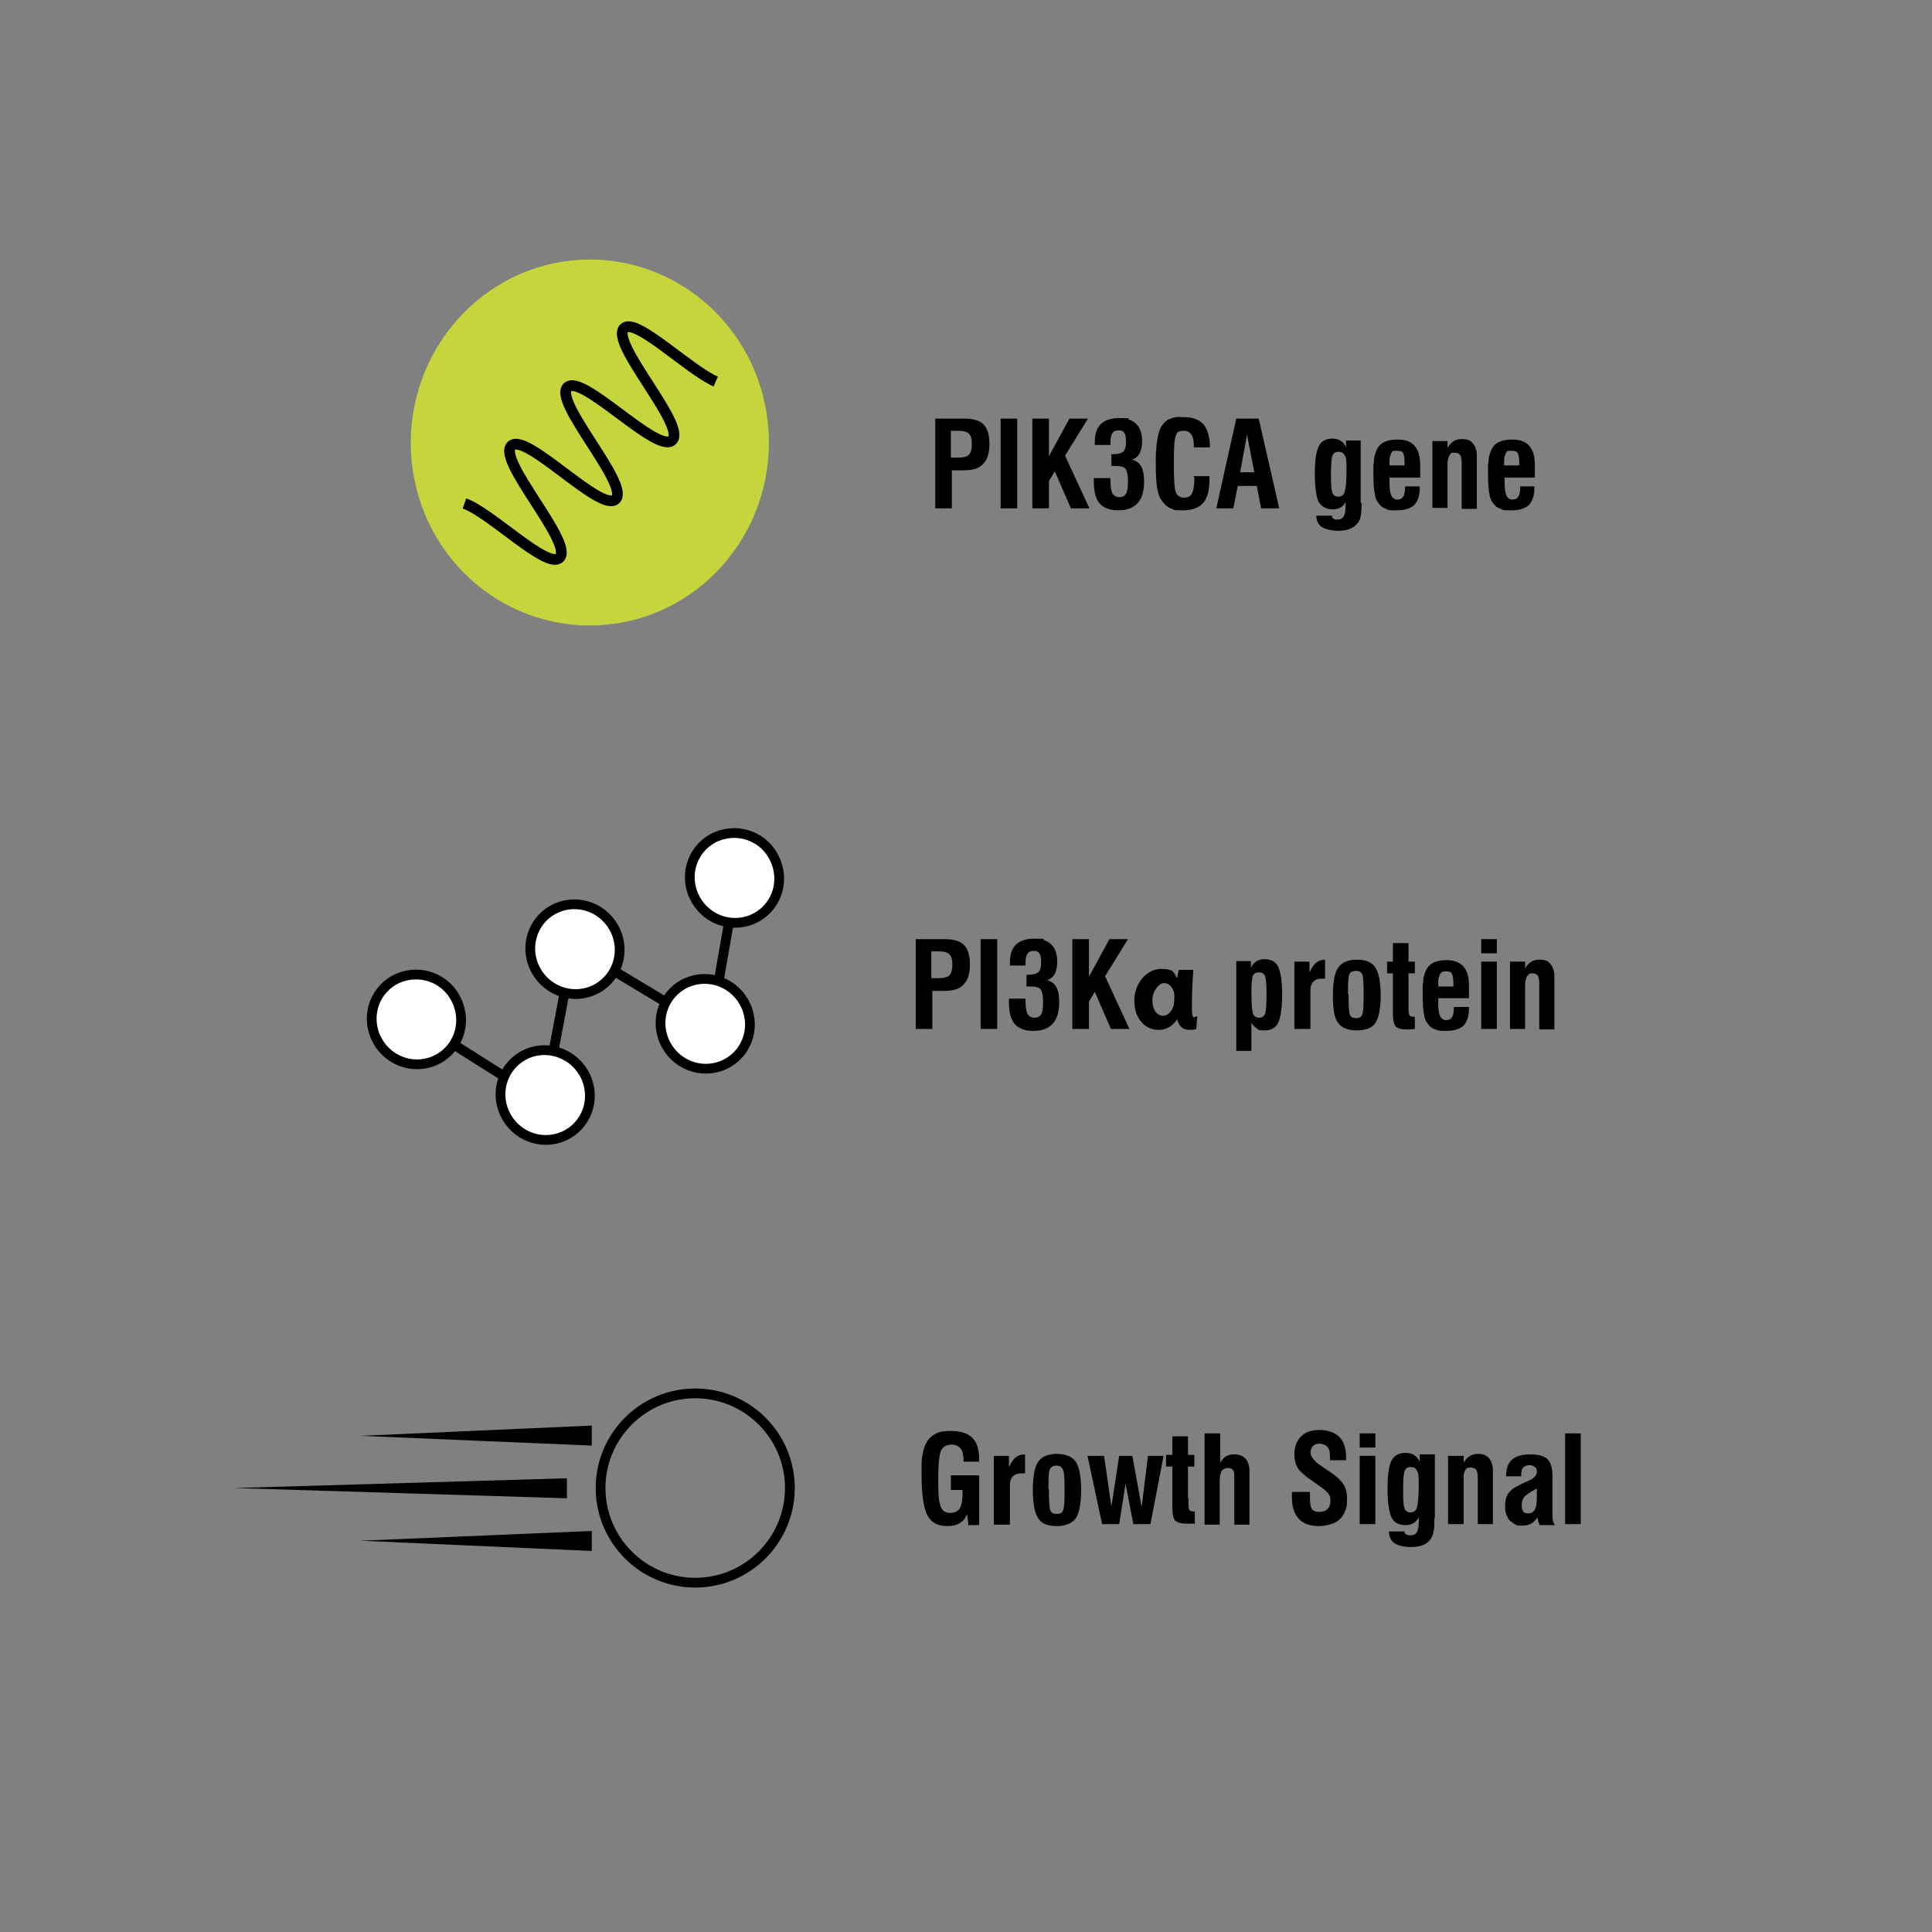 <?xml version="1.0" encoding="UTF-8"?>
<svg xmlns="http://www.w3.org/2000/svg" version="1.1" viewBox="0 0 396 396">
  <rect x="0" y="0" width="396" height="396" fill="#808080" stroke="none"/>
  <defs>
    <style>
      .cls-1 {
        fill: #c5d53b;
      }

      .cls-2 {
        isolation: isolate;
      }

      .cls-3 {
        fill: #fff;
      }

      .cls-4 {
        stroke-width: 2.2px;
      }

      .cls-4, .cls-5 {
        fill: none;
        stroke: #000;
        stroke-miterlimit: 10;
      }

      .cls-5 {
        stroke-width: 2px;
      }
    </style>
  </defs>
  <!-- Generator: Adobe Illustrator 28.6.0, SVG Export Plug-In . SVG Version: 1.2.0 Build 709)  -->
  <g>
    <g id="Layer_1">
      <g id="Layer_1-2" data-name="Layer_1">
        <g>
          <path class="cls-1" d="M120.9,128.2c20.3,0,36.7-16.8,36.7-37.5s-16.4-37.5-36.7-37.5-36.7,16.9-36.7,37.6,16.4,37.4,36.7,37.4"/>
          <path class="cls-4" d="M146.7,78.2c-5.4-2.3-16.5-13.3-18.8-10.9-2.9,3,12.8,19.9,9.9,22.9-2.9,3.1-18.6-13.8-21.5-10.8s12.8,19.9,9.9,22.9-18.5-13.9-21.4-10.9,12.8,19.9,9.9,22.9c-2.4,2.6-14.2-9.3-19.5-11.1"/>
        </g>
        <g>
          <polyline class="cls-5" points="84.3 208.6 111.5 225.8 117.5 194 145.6 210.9 151.2 178.8"/>
          <path class="cls-3" d="M120.1,220.8c2.1,4.7,0,10.1-4.6,12.1s-10-.1-12.1-4.8,0-10.1,4.6-12.1c4.5-2,10,.1,12.1,4.8"/>
          <path class="cls-5" d="M120.1,220.8c2.1,4.7,0,10.1-4.6,12.1s-10-.1-12.1-4.8,0-10.1,4.6-12.1c4.5-2,10,.1,12.1,4.8Z"/>
          <path class="cls-3" d="M93.7,205.3c2.1,4.7,0,10.1-4.6,12.1s-10-.1-12.1-4.8,0-10.1,4.6-12.1c4.7-2,10.1.1,12.1,4.8"/>
          <path class="cls-5" d="M93.7,205.3c2.1,4.7,0,10.1-4.6,12.1s-10-.1-12.1-4.8,0-10.1,4.6-12.1c4.7-2,10.1.1,12.1,4.8Z"/>
          <path class="cls-3" d="M126.2,190.9c2.1,4.7,0,10.1-4.6,12.1s-10-.1-12.1-4.8,0-10.1,4.6-12.1,10,.1,12.1,4.8"/>
          <path class="cls-5" d="M126.2,190.9c2.1,4.7,0,10.1-4.6,12.1s-10-.1-12.1-4.8,0-10.1,4.6-12.1,10,.1,12.1,4.8Z"/>
          <path class="cls-3" d="M152.9,206.2c2.1,4.7,0,10.1-4.6,12.1s-10-.1-12.1-4.8,0-10.1,4.6-12.1,10,.1,12.1,4.8"/>
          <path class="cls-5" d="M152.9,206.2c2.1,4.7,0,10.1-4.6,12.1s-10-.1-12.1-4.8,0-10.1,4.6-12.1,10,.1,12.1,4.8Z"/>
          <path class="cls-3" d="M158.9,176.3c2.1,4.7,0,10.1-4.6,12.1s-10-.1-12.1-4.8,0-10.1,4.6-12.1c4.7-2,10.1.1,12.1,4.8"/>
          <path class="cls-5" d="M158.9,176.3c2.1,4.7,0,10.1-4.6,12.1s-10-.1-12.1-4.8,0-10.1,4.6-12.1c4.7-2,10.1.1,12.1,4.8Z"/>
        </g>
        <g>
          <polygon points="73.9 294.3 121.3 292.2 121.3 296.3 73.9 294.3"/>
          <path class="cls-5" d="M142.5,324.4c-10.7,0-19.4-8.7-19.4-19.4s8.7-19.4,19.4-19.4,19.4,8.7,19.4,19.4-8.7,19.4-19.4,19.4Z"/>
          <polygon points="48 305 116.2 303 116.2 307.1 48 305"/>
          <polygon points="73.9 315.8 121.3 313.8 121.3 317.9 73.9 315.8"/>
        </g>
        <g>
          <path d="M191.7,104.2v-18.4h6c1.8,0,3.1.4,3.9,1.2.8.8,1.2,2.1,1.2,4s-.4,3.2-1.3,4.1c-.8.9-2.1,1.3-3.9,1.3h-2.5v7.8h-3.4ZM195,93.8h1.4c1.1,0,1.8-.2,2.2-.6s.6-1.1.6-2.2-.2-1.7-.6-2.1c-.4-.4-1.1-.6-2.2-.6h-1.5v5.5s.1,0,.1,0Z"/>
          <path d="M205.1,104.2v-18.4h3.4v18.4h-3.4Z"/>
          <path d="M211.6,104.2v-18.4h3.4v7.7l4.2-7.7h3.8l-4.7,7.6,5,10.8h-3.8l-3.3-7.6-1.2,2v5.6h-3.4Z"/>
          <path d="M227.6,98v.2c0,1.4.1,2.3.4,2.9.3.5.8.8,1.4.8s1.1-.2,1.4-.7.4-1.4.4-2.6-.2-2.1-.5-2.5-1-.6-2-.6h-.9v-2.4h.2c1.1,0,1.8-.2,2.2-.5.4-.4.6-1,.6-2s-.1-1.6-.4-1.9c-.2-.4-.7-.5-1.2-.5s-1,.2-1.2.6c-.3.4-.4,1-.4,2v.4h-3.2v-.7c0-3.2,1.7-4.8,5-4.8s1.4,0,2,.3c.6.2,1.1.5,1.5.9s.7.9.9,1.5.3,1.3.3,2c0,1-.2,1.9-.5,2.5-.4.7-.9,1.1-1.6,1.3.9.2,1.5.7,1.9,1.4.4.7.6,1.7.6,3,0,2-.4,3.5-1.3,4.5s-2.2,1.5-4,1.5-3-.5-3.8-1.4-1.2-2.4-1.2-4.4v-.8h3.4Z"/>
          <path d="M244.6,97.6h3.3v.8c0,2.1-.4,3.7-1.3,4.7-.9,1-2.3,1.5-4.1,1.5s-1.6,0-2.3-.3c-.6-.2-1.2-.6-1.6-1.1-.6-.6-1.1-1.5-1.3-2.6-.3-1.1-.4-3.1-.4-5.8s0-1.8.1-2.6c0-.7.1-1.4.2-2,.2-1.1.4-2,.7-2.5.2-.4.5-.8.8-1.1.3-.3.6-.6,1-.7.4-.2.8-.3,1.3-.4s1,0,1.6,0c1.9,0,3.2.5,4.1,1.5.8,1,1.3,2.5,1.3,4.7h-3.3v-.4c0-2-.7-3-2-3s-1.4.3-1.7,1-.4,2.5-.4,5.6.1,5.3.4,6,.9,1.1,1.7,1.1,1.3-.3,1.6-.8c.3-.6.5-1.6.5-3.1v-.4h-.2Z"/>
          <path d="M249.3,104.2l4.1-18.4h4.6l4.2,18.4h-3.7l-.9-4.6h-3.9l-.9,4.6h-3.5ZM254.2,96.8h2.9l-1.5-7.7-1.4,7.7h0Z"/>
          <path d="M279.1,103.1c0,1.2-.1,2.1-.2,2.7s-.3,1-.6,1.4c-.4.5-.9.9-1.6,1.2-.7.3-1.6.4-2.6.4s-2.4-.3-3.2-.8c-.7-.5-1.1-1.3-1.1-2.3h3.2c0,.3.1.5.3.6.2.2.5.2.8.2.6,0,1-.2,1.3-.6.2-.4.4-1,.4-2v-1c-.5,1-1.4,1.5-2.6,1.5s-2.3-.5-2.9-1.5c-.5-1-.8-3-.8-5.8s.3-4.6.8-5.6c.5-1.1,1.5-1.6,2.8-1.6s2.3.6,2.8,1.8v-1.4h3v12.8h.2ZM274.3,92.6c-.6,0-1,.3-1.2.8-.2.6-.3,1.9-.3,4s.1,3.1.3,3.6c.2.5.6.8,1.2.8s1.1-.3,1.3-.9c.2-.6.4-2.1.4-4.6s-.1-2.5-.4-3c-.2-.4-.6-.7-1.3-.7Z"/>
          <path d="M291,99.4v.6c0,1.6-.4,2.7-1.1,3.5-.8.7-1.9,1.1-3.6,1.1s-1.6,0-2.2-.3c-.6-.2-1.1-.5-1.4-1-.5-.5-.8-1.2-.9-2-.2-.8-.3-2.3-.3-4.4s0-1.6.1-2.2c0-.6.1-1.1.2-1.4.2-.7.4-1.3.8-1.8.8-1,2.1-1.4,3.9-1.4s2.9.5,3.7,1.6c.3.5.6,1,.7,1.7.2.7.2,1.8.2,3.4v1.1h-6.3v.9c0,1.3.1,2.2.4,2.8.2.5.7.8,1.2.8s1-.2,1.2-.6c.3-.4.4-1.1.4-2.1h3v-.3h0ZM287.9,95.5v-.6c0-.9-.1-1.6-.3-2-.2-.4-.6-.5-1.2-.5h-.7c-.2,0-.4.2-.5.4s-.2.5-.3.8-.1.7-.1,1.2v.6h3.1Z"/>
          <path d="M293.6,104.2v-13.8h3.1v1.4c.7-1.2,1.6-1.8,2.9-1.8s1.8.3,2.3.9.8,1.4.8,2.5v10.9h-3.1v-9.3c0-.8-.1-1.4-.3-1.7-.2-.3-.6-.5-1-.5h-.7c-.2,0-.3.3-.5.5-.1.2-.2.5-.3.8s-.1.8-.1,1.2v8.8h-3.1,0Z"/>
          <path d="M314.5,99.4v.6c0,1.6-.4,2.7-1.1,3.5-.8.7-1.9,1.1-3.6,1.1s-1.6,0-2.2-.3c-.6-.2-1.1-.5-1.4-1-.5-.5-.8-1.2-.9-2-.2-.8-.3-2.3-.3-4.4s0-1.6.1-2.2c0-.6.1-1.1.2-1.4.2-.7.4-1.3.8-1.8.8-1,2.1-1.4,3.9-1.4s2.9.5,3.7,1.6c.3.5.6,1,.7,1.7.2.7.2,1.8.2,3.4v1.1h-6.2v.9c0,1.3.1,2.2.4,2.8.2.5.7.8,1.2.8s1-.2,1.2-.6c.3-.4.4-1.1.4-2.1h2.9v-.3h0ZM311.4,95.5v-.6c0-.9-.1-1.6-.3-2-.2-.4-.6-.5-1.2-.5h-.7c-.2,0-.4.2-.5.4s-.2.5-.3.8-.1.7-.1,1.2v.6h3.1Z"/>
        </g>
        <g>
          <path d="M187.7,210.9v-18.4h6c1.8,0,3.1.4,3.9,1.2.8.8,1.2,2.1,1.2,4s-.4,3.2-1.3,4.1c-.8.9-2.1,1.3-3.9,1.3h-2.5v7.8h-3.4ZM191,200.5h1.4c1.1,0,1.8-.2,2.2-.6.4-.4.6-1.1.6-2.2s-.2-1.7-.6-2.1-1.1-.6-2.2-.6h-1.5v5.5h.1Z"/>
          <path d="M201,210.9v-18.4h3.4v18.4h-3.4Z"/>
          <path d="M210.2,204.7v.2c0,1.4.1,2.3.4,2.9.3.5.8.8,1.4.8s1.1-.2,1.4-.7c.3-.5.4-1.4.4-2.6s-.2-2.1-.5-2.5-1-.6-2-.6h-.9v-2.4h.2c1.1,0,1.8-.2,2.2-.5.4-.4.6-1,.6-2s-.1-1.6-.4-1.9c-.2-.4-.7-.5-1.2-.5s-1,.2-1.2.6c-.3.4-.4,1-.4,2v.4h-3.2v-.7c0-3.2,1.7-4.8,5-4.8s1.4.1,2,.3,1.1.5,1.5.9.7.9.9,1.5.3,1.3.3,2c0,1-.2,1.9-.5,2.5-.4.7-.9,1.1-1.6,1.3.9.2,1.5.7,1.9,1.4s.6,1.7.6,3c0,2-.4,3.5-1.3,4.5-.9,1-2.2,1.5-4,1.5s-3-.5-3.8-1.4-1.2-2.4-1.2-4.4v-.8h3.4Z"/>
          <path d="M219.8,210.9v-18.4h3.4v7.7l4.2-7.7h3.8l-4.7,7.6,5,10.8h-3.8l-3.3-7.6-1.2,2v5.6h-3.4Z"/>
          <path d="M244.6,198.9c-.2,1.9-.3,5.3-.3,7.8s.5,1.7,1.1,1.6l-.2,2.6c-.2.1-.8.2-1.3.2-1.4,0-2.3-.7-2.6-2.2h0c-.9,1.4-2.3,2.2-3.8,2.2-2.8,0-5-2.3-5-6s2.7-6.5,5.4-6.5,2.6.6,3.3,1.8h.1c.1-.6.2-1.1.3-1.6h3ZM238.4,208.2c1.1,0,1.9-1.1,2.2-2.2,0-.4.1-.8.1-1.2v-1c-.2-1.4-1.1-2.3-2.1-2.3s-2.4,1.6-2.4,3.5.9,3.2,2.2,3.2Z"/>
          <path d="M253.4,215.5v-18.5h3v1.4c.5-1.2,1.5-1.8,2.8-1.8s2.3.5,2.8,1.6.8,2.9.8,5.6-.3,4.7-.8,5.8-1.5,1.6-2.8,1.6-1.2-.1-1.6-.4-.8-.6-1.1-1.2v5.8h-3.1,0ZM256.5,203.4c0,2.2.1,3.6.3,4.3.2.6.7.9,1.3.9s1-.3,1.2-.8.3-1.8.3-3.9-.1-3.2-.3-3.8c-.2-.5-.6-.8-1.2-.8s-1.1.2-1.3.7c-.2.6-.3,1.7-.3,3.4h0Z"/>
          <path d="M265.3,210.9v-13.8h3.1v2.2c.4-.9.9-1.6,1.4-2s1.1-.6,1.8-.6v3.9h-.8c-.7,0-1.2.2-1.6.6-.4.4-.6,1-.6,1.6v8.1h-3.3Z"/>
          <path d="M273.2,204c0-2.8.4-4.7,1.1-5.7s2-1.6,3.8-1.6,3.1.5,3.8,1.6c.7,1,1.1,3,1.1,5.7s-.4,4.7-1.1,5.7-2,1.5-3.8,1.5-3.1-.5-3.8-1.5c-.8-1-1.1-2.9-1.1-5.7ZM276.4,203.8v.3c0,2.1.1,3.5.3,3.9.2.5.6.7,1.2.7s1.1-.2,1.3-.7c.2-.4.3-1.6.3-3.5v-1.4c0-1.8-.1-2.9-.3-3.4-.2-.5-.7-.7-1.3-.7s-1,.2-1.3.6c-.2.4-.3,1.4-.3,3.1v1.1h0Z"/>
          <path d="M288.7,205.8v.9c0,.7.1,1.2.2,1.4s.4.3.8.3h.3v2.5c-.5,0-.8.1-1.1.1h-.6c-1.1,0-1.8-.2-2.2-.6-.4-.4-.6-1.3-.6-2.6v-8.3h-1.2v-2.4h1.2v-3.8h3.2v3.8h1.3v2.4h-1.3v6.3h0Z"/>
          <path d="M301.1,206.1v.6c0,1.6-.4,2.7-1.1,3.5-.8.7-1.9,1.1-3.6,1.1s-1.6-.1-2.2-.3-1.1-.5-1.4-1c-.5-.5-.8-1.2-.9-2-.2-.8-.3-2.3-.3-4.4s0-1.6.1-2.2c0-.6.1-1.1.2-1.4.2-.7.4-1.3.8-1.8.8-1,2.1-1.4,3.8-1.4s2.9.5,3.7,1.6c.3.5.6,1,.7,1.7.2.7.2,1.8.2,3.4v1.1h-6.3v.9c0,1.3.1,2.2.4,2.8.2.5.7.8,1.2.8s1-.2,1.2-.6c.3-.4.4-1.1.4-2.1h3.1v-.3h0ZM297.9,202.2v-.6c0-.9-.1-1.6-.3-2-.2-.4-.6-.5-1.2-.5s-.5,0-.7.1-.4.2-.5.4-.2.5-.3.8c-.1.3-.1.7-.1,1.2v.6h3.1Z"/>
          <path d="M303.6,195.3v-2.8h3.2v2.9h-3.2ZM303.6,210.9v-13.8h3.2v13.8h-3.2Z"/>
          <path d="M309.5,210.9v-13.8h3.1v1.4c.7-1.2,1.6-1.8,2.9-1.8s1.8.3,2.3.9c.5.6.8,1.4.8,2.5v10.9h-3.1v-9.3c0-.8-.1-1.4-.3-1.7-.2-.3-.6-.5-1-.5s-.5,0-.7.1-.3.3-.5.5c-.1.2-.2.5-.3.8-.1.3-.1.8-.1,1.2v8.8h-3.1,0Z"/>
        </g>
        <g class="cls-2">
          <g class="cls-2">
            <path d="M198.5,312.4l-.3-2.1c-.3.9-.8,1.5-1.5,1.9-.6.4-1.5.6-2.5.6-2,0-3.3-.7-4.1-2.2-.8-1.5-1.2-4.2-1.2-8.1s0-1.8,0-2.5.1-1.4.2-1.9c.2-1.1.5-2,.9-2.6.5-.8,1.1-1.3,1.9-1.7.8-.4,1.8-.5,3-.5,2,0,3.5.5,4.4,1.4.9.9,1.4,2.4,1.4,4.4v.5h-3.2v-.2c0-1.1-.2-2-.6-2.5s-1-.8-1.9-.8-1.7.4-2.1,1.2c-.4.8-.6,2.8-.6,6.2s.2,4.4.5,5.3c.4.9,1,1.3,1.9,1.3s1.6-.3,2-.9c.4-.6.6-1.7.6-3.2v-.6h-2.4v-3h5.8v10.2h-2.3Z"/>
            <path d="M203.7,312.4v-14h3.1v2.3c.5-1,.9-1.6,1.4-2,.5-.4,1.1-.6,1.9-.6v3.9c-.1,0-.2,0-.4,0s-.3,0-.4,0c-.7,0-1.3.2-1.7.6-.4.4-.6,1-.6,1.7v8.2h-3.3Z"/>
            <path d="M211.7,305.4c0-2.8.4-4.8,1.1-5.8.7-1,2-1.6,3.8-1.6s3.1.5,3.9,1.6c.7,1.1,1.1,3,1.1,5.8s-.4,4.8-1.1,5.8c-.7,1-2,1.6-3.9,1.6s-3.1-.5-3.8-1.6c-.7-1-1.1-3-1.1-5.8ZM215,305.3v.3c0,2.2.1,3.5.3,4s.6.7,1.3.7,1.1-.2,1.3-.7c.2-.5.3-1.6.3-3.6v-1.4c0-1.8-.1-3-.4-3.5-.2-.5-.7-.7-1.3-.7s-1,.2-1.3.7c-.2.4-.3,1.5-.3,3.1v1Z"/>
            <path d="M225.9,312.4l-3-14h3.4l1.5,10.4,1.6-10.4h2.7l1.9,10.5,1.3-10.5h3.2l-2.7,14h-3.5l-1.6-8.3-1.3,8.3h-3.5Z"/>
            <path d="M243.6,307.2v.9c0,.7,0,1.2.2,1.4.1.2.4.3.8.3s.2,0,.2,0,0,0,.1,0v2.5c-.5,0-.8,0-1.1,0-.3,0-.5,0-.6,0-1.1,0-1.8-.2-2.3-.6-.4-.4-.6-1.3-.6-2.7v-8.4h-1.3v-2.4h1.3v-3.8h3.2v3.8h1.3v2.4h-1.3v6.4Z"/>
            <path d="M246.9,312.4v-18.6h3.2v6c.3-.5.7-1,1.2-1.3.5-.3,1.1-.4,1.7-.4,1,0,1.8.3,2.3.9.5.6.8,1.4.8,2.5v11h-3.1v-9.4c0-.9,0-1.5-.3-1.8-.2-.3-.5-.4-1-.4s-1,.2-1.3.6c-.2.4-.4,1.1-.4,2.1v8.9h-3.2Z"/>
            <path d="M265,305.8h3.5v1.2c0,1.1.1,1.9.4,2.3.3.4.8.6,1.5.6s1.3-.2,1.7-.6c.4-.4.6-.9.6-1.7s-.1-1-.4-1.4c-.3-.4-.8-.9-1.7-1.5l-1.8-1.3c-.8-.5-1.4-1-1.9-1.5-.5-.4-.8-.8-1-1.2-.4-.7-.6-1.6-.6-2.6,0-1.6.5-2.8,1.4-3.7.9-.9,2.2-1.3,3.8-1.3s3.1.5,4,1.4c.9.9,1.4,2.3,1.4,4.1s0,.3,0,.4,0,.2,0,.3h-3.3v-.5c0-.5,0-.9-.1-1.3,0-.4-.2-.6-.4-.9-.2-.2-.4-.4-.7-.5-.3-.1-.6-.2-1-.2-.6,0-1,.2-1.3.5-.3.3-.5.8-.5,1.4s.7,1.7,2.1,2.6h0s1.9,1.3,1.9,1.3c1.4.9,2.3,1.8,2.8,2.6.5.8.7,1.8.7,3.1s-.1,1.6-.4,2.3c-.2.7-.6,1.2-1.1,1.7-.5.5-1.1.8-1.8,1-.7.2-1.5.4-2.4.4-1.9,0-3.3-.5-4.2-1.5s-1.4-2.4-1.4-4.4,0-.2,0-.4c0-.2,0-.4,0-.6h0Z"/>
            <path d="M278.7,296.7v-2.9h3.2v2.9h-3.2ZM278.7,312.4v-14h3.2v14h-3.2Z"/>
            <path d="M294,311.3c0,1.2,0,2.1-.2,2.7-.1.6-.3,1.1-.6,1.5-.4.5-.9,1-1.6,1.2-.7.3-1.6.4-2.6.4s-2.5-.3-3.2-.8-1.1-1.3-1.1-2.4h3.2c0,.3.1.5.3.6s.5.2.9.2c.6,0,1-.2,1.3-.6.2-.4.4-1.1.4-2.1v-1c-.5,1-1.4,1.6-2.7,1.6s-2.4-.5-2.9-1.6c-.5-1.1-.8-3-.8-5.9s.3-4.6.8-5.7c.6-1.1,1.5-1.6,2.9-1.6s2.3.6,2.9,1.8v-1.5h3.1v12.9ZM289.1,300.7c-.6,0-1,.3-1.2.8-.2.6-.3,1.9-.3,4.1s.1,3.1.3,3.6c.2.5.6.8,1.2.8s1.1-.3,1.3-.9c.2-.6.4-2.2.4-4.6s-.1-2.6-.4-3.1c-.2-.5-.7-.7-1.3-.7Z"/>
            <path d="M296.8,312.4v-14h3.2v1.4c.7-1.2,1.7-1.8,2.9-1.8s1.8.3,2.3.9c.5.6.8,1.4.8,2.5v11h-3.1v-9.4c0-.8-.1-1.4-.3-1.7-.2-.3-.6-.5-1.1-.5s-.5,0-.7.1c-.2,0-.4.3-.5.5s-.2.5-.3.8c0,.3,0,.8,0,1.3v8.9h-3.2Z"/>
            <path d="M315.5,312.4c0-.1-.1-.3-.2-.5,0-.2-.1-.5-.2-.9-.3.6-.8,1-1.3,1.3-.5.3-1.2.4-1.9.4s-1,0-1.4-.3c-.4-.2-.8-.5-1.1-.8-.3-.3-.5-.8-.7-1.3-.2-.5-.2-1.1-.2-1.7,0-1.2.3-2.1.8-2.7.3-.3.6-.7,1.2-1s1.2-.7,1.9-1l.7-.3c1.3-.5,1.9-1.2,1.9-1.9s-.1-.8-.4-1-.6-.4-1.1-.4-1,.2-1.3.5c-.3.3-.4.8-.4,1.5v.3h-3.1c0-1.6.4-2.7,1.2-3.4.8-.7,2-1.1,3.7-1.1s2.9.3,3.6,1c.7.7,1,1.8,1,3.5v7.9c0,.4,0,.7.1,1.1,0,.3.2.6.4,1h-3.1ZM315,305.1c-1.2.6-2,1.2-2.5,1.6-.4.5-.6,1.1-.6,1.7s.1,1.1.3,1.4c.2.3.6.4,1.1.4,1.1,0,1.7-1,1.7-3v-2.2Z"/>
            <path d="M320.8,312.4v-18.6h3.2v18.6h-3.2Z"/>
          </g>
        </g>
      </g>
    </g>
  </g>
</svg>